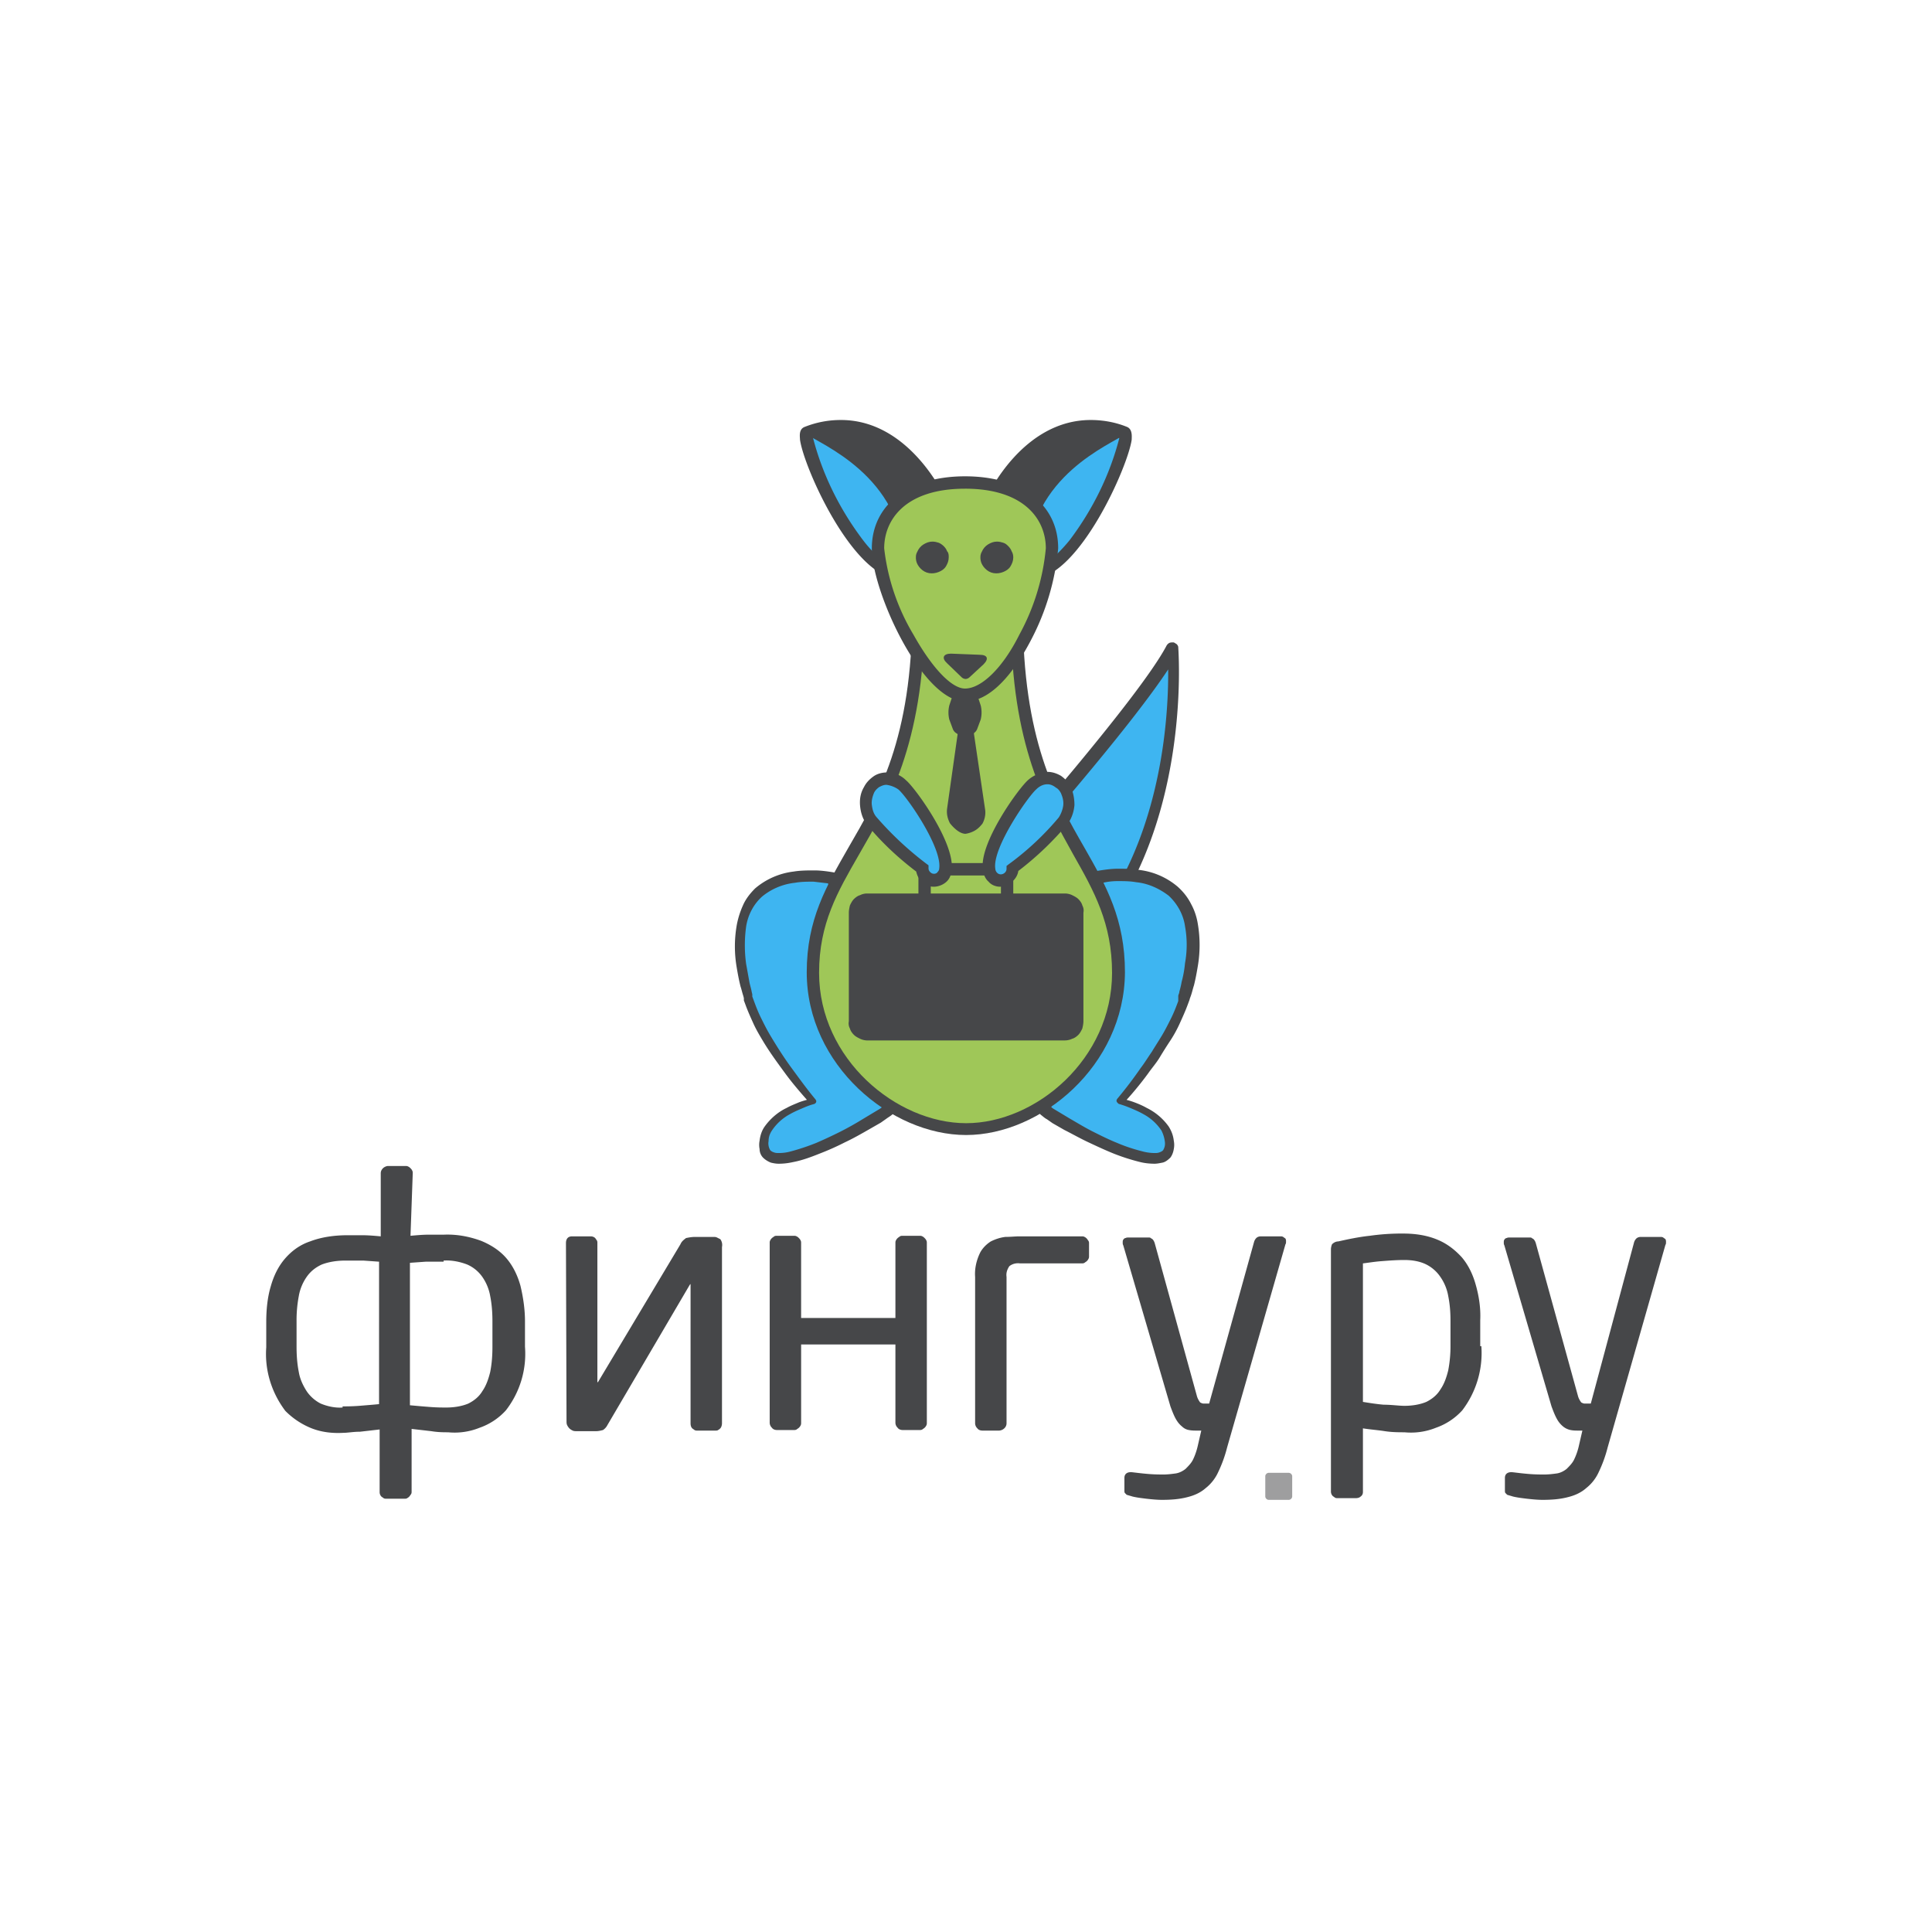 <svg width="138" height="138" fill="none" xmlns="http://www.w3.org/2000/svg"><mask id="a" style="mask-type:alpha" maskUnits="userSpaceOnUse" x="0" y="0" width="138" height="138"><path fill="#fff" d="M0 0h138v138H0z"/></mask><g mask="url(#a)"><path d="M71.936 61.327s9.821-11.14 11.866-14.96c0 0 1.884 21.113-14.913 26.462l3.047-11.502Z" fill="#3EB5F1"/><path d="M68.849 73.23c-.08 0-.12 0-.2-.04-.08-.04-.121-.08-.161-.12a.307.307 0 0 1-.08-.201v-.201l3.046-11.502.08-.16c.08-.121 9.822-11.14 11.787-14.88.04-.08.12-.16.2-.201.08-.04.2-.04.28-.04.081 0 .161.08.241.12.08.08.12.161.12.242 0 .2 1.724 21.595-15.193 26.903h-.12v.08Zm3.528-11.742L69.57 72.065C82.56 67.4 83.481 52.52 83.441 47.815 80.555 52.2 73.218 60.483 72.377 61.488Z" fill="#464749"/><path d="M59.508 62.694s-9.22-2.09-6.094 8.486c.963 3.297 4.65 7.44 4.65 7.44s-3.166.723-3.527 2.654c-.722 3.94 8.298-1.569 8.86-2.091l-3.889-16.489Z" fill="#3EB5F1"/><path d="M59.147 63.097c-.36-.04-.681-.08-1.042-.121-.441 0-.882 0-1.323.08a4.443 4.443 0 0 0-2.325.966c-.642.563-1.043 1.367-1.163 2.171-.12.885-.12 1.77 0 2.654l.24 1.328c.04.2.121.442.161.683l.04.161v.16l.12.323c.16.442.321.844.522 1.246.2.402.4.804.641 1.207.481.804.962 1.568 1.523 2.332.562.764 1.083 1.488 1.684 2.212.04.04.08.12.08.16 0 .081-.04.121-.08.162l-.08.04c-.32.08-.601.2-.882.322-.28.12-.561.24-.842.402a3.585 3.585 0 0 0-1.283 1.166c-.16.241-.24.483-.24.764-.04.201 0 .442.12.644.08.08.16.12.28.16.12.04.201.04.321.04.321 0 .602-.04.882-.12.602-.161 1.203-.362 1.804-.603a33.117 33.117 0 0 0 1.724-.805 21.67 21.67 0 0 0 1.644-.925l.802-.482.4-.241.321-.242-.12.443-3.929-16.287Zm.802-.483 3.929 16.528v.242a.88.88 0 0 1-.12.2c-.12.121-.281.202-.442.322l-.4.282-.842.483c-.562.321-1.123.643-1.724.924a18.76 18.76 0 0 1-1.804.805c-.602.241-1.243.482-1.884.603-.361.08-.682.12-1.043.12-.2 0-.4-.04-.56-.08-.201-.08-.402-.2-.562-.362a.888.888 0 0 1-.24-.603 1.531 1.531 0 0 1 0-.603c.04-.362.16-.724.36-1.005.401-.564.962-1.046 1.564-1.328.28-.16.601-.281.882-.402.32-.12.641-.2.962-.281l-.12.402c-.642-.724-1.243-1.408-1.805-2.172-.56-.764-1.122-1.528-1.603-2.332-.24-.402-.481-.805-.682-1.247-.2-.442-.4-.885-.56-1.327l-.121-.322v-.16l-.04-.161c-.08-.242-.12-.443-.2-.684-.12-.483-.201-.925-.281-1.407a8.772 8.772 0 0 1 0-2.896c.08-.483.24-1.005.44-1.448.201-.482.522-.884.883-1.246a5.203 5.203 0 0 1 2.766-1.207c.48-.08 1.002-.08 1.483-.08.481 0 1.002.08 1.483.16.08 0 .16.04.2.121.081.04.121.12.121.201l-.04-.04Z" fill="#464749"/><path d="M78.43 62.654s9.26-2.05 6.134 8.566c-.962 3.298-4.65 7.48-4.65 7.48s3.166.724 3.527 2.654c.722 3.941-8.298-1.568-8.86-2.09l3.849-16.61Z" fill="#3EB5F1"/><path d="M78.35 62.212c.48-.08 1.002-.16 1.483-.16.481 0 1.002 0 1.483.08a5.195 5.195 0 0 1 2.807 1.206c.4.362.721.764.962 1.247.24.442.4.925.48 1.447.161.966.161 1.97 0 2.936-.08.483-.16.925-.28 1.408-.08.24-.12.442-.2.683-.08.242-.08.201-.12.362l-.12.322c-.161.442-.362.885-.562 1.327a9.14 9.14 0 0 1-.681 1.247c-.241.362-.522.804-.762 1.206-.24.402-.562.764-.842 1.166a23.505 23.505 0 0 1-1.804 2.172l-.12-.402c.32.08.641.16.962.281.32.12.601.242.882.402a4.19 4.19 0 0 1 1.563 1.328c.2.321.32.643.361 1.005.04.2.04.402 0 .603-.04.241-.12.442-.24.603-.16.161-.361.322-.562.362-.2.04-.4.08-.561.08-.36 0-.722-.04-1.042-.12a14.688 14.688 0 0 1-1.885-.603c-.6-.242-1.202-.523-1.803-.805-.602-.281-1.163-.603-1.724-.884l-.842-.483-.401-.281c-.16-.08-.28-.201-.441-.322-.04-.04-.12-.12-.12-.201a.258.258 0 0 1 0-.241l3.848-16.61c0-.08.04-.16.12-.2.08-.04.12-.08.2-.12l-.04-.041Zm.48.885-3.808 16.287-.12-.443.32.242.402.24.802.483c.56.322 1.082.644 1.643.925.561.282 1.123.563 1.724.805.561.241 1.163.442 1.804.603.28.08.601.12.882.12.12 0 .2 0 .32-.04.121-.04.201-.08.281-.16.12-.202.16-.403.12-.644a2.431 2.431 0 0 0-.24-.764 3.585 3.585 0 0 0-1.283-1.166c-.28-.161-.561-.282-.842-.402a7.784 7.784 0 0 0-.882-.322c-.04 0-.08-.04-.08-.04l-.08-.08c0-.041-.04-.041-.04-.081v-.08l.04-.081a29.252 29.252 0 0 0 1.684-2.212c.28-.362.52-.764.801-1.166.241-.402.482-.764.722-1.166.24-.402.441-.805.642-1.207.2-.402.36-.804.52-1.246v-.362c0-.08.08-.201.08-.322.041-.12.121-.442.161-.684.12-.442.2-.884.24-1.327.161-.885.161-1.77 0-2.654-.12-.845-.56-1.609-1.162-2.172-.681-.522-1.483-.884-2.325-.965-.44-.08-.882-.08-1.323-.08-.36 0-.721.04-1.042.12" fill="#464749"/><path d="M72.657 43.713h-7.015c0 15.885-7.537 17.091-7.537 25.738 0 6.153 5.572 11.18 10.944 11.18 5.372 0 10.904-5.068 10.904-11.18-.04-8.646-7.336-9.813-7.296-25.738Z" fill="#9FC758"/><path d="M69.009 81.073c-5.372 0-11.385-4.987-11.385-11.622 0-3.78 1.403-6.153 2.966-8.888 2.125-3.66 4.57-7.801 4.57-16.85v-.442h7.898v.483c0 9.048 2.325 13.19 4.41 16.81 1.563 2.734 2.886 5.107 2.886 8.887-.04 6.675-6.013 11.622-11.345 11.622Zm-2.966-36.877c-.08 8.968-2.646 13.31-4.69 16.85-1.524 2.654-2.847 4.906-2.847 8.445 0 6.153 5.532 10.737 10.503 10.737s10.423-4.584 10.423-10.737c0-3.539-1.283-5.831-2.766-8.445-1.964-3.54-4.45-7.842-4.45-16.81l-6.173-.04Z" fill="#464749"/><path d="M69.25 52.52h-.562c-.16 0-.28-.08-.4-.16a.625.625 0 0 1-.241-.322l-.24-.644a2.133 2.133 0 0 1 0-1.005l.24-.724c.04-.12.12-.241.24-.322.12-.08.241-.16.361-.16h.562c.12 0 .28.08.36.16.12.08.2.201.24.322l.241.724c.08.322.08.683 0 1.005l-.24.644a.625.625 0 0 1-.24.321c0 .08-.161.121-.321.161Z" fill="#464749"/><path d="M68.929 51.636h.08c.12 0 .28.08.36.16a.6.6 0 0 1 .161.362l.842 5.71c.04.322-.04.684-.2.966-.16.201-.321.362-.522.482-.2.121-.44.202-.681.242-.561 0-1.122-.764-1.122-.764-.16-.322-.241-.644-.201-1.006l.802-5.67c0-.12.08-.241.16-.362.08-.04.2-.12.32-.12ZM72.376 64.303h-.881v-1.77h-5.011v1.77h-.882v-1.77c0-.12.04-.24.08-.361.04-.12.12-.201.24-.282.08-.08.2-.16.32-.2.121-.041.241-.041.362-.041h4.77c.12 0 .24 0 .361.04.12.04.24.12.32.201.081.08.161.201.241.282.04.12.08.241.08.362v1.77Z" fill="#464749"/><path d="M76.065 74.317H61.953c-.16 0-.36-.04-.52-.121-.161-.08-.322-.16-.442-.281-.12-.121-.24-.282-.28-.443a.769.769 0 0 1-.08-.523v-7.761c0-.161.04-.362.08-.523.08-.16.16-.322.28-.442.12-.12.28-.242.441-.282.16-.08.32-.12.521-.12h14.112c.16 0 .36.04.52.12.161.08.322.161.442.282.12.12.24.281.28.442.08.16.12.322.08.523v7.761c0 .161-.04.362-.08.523-.08.161-.16.322-.28.443-.12.12-.28.24-.441.281-.16.08-.361.12-.521.12Z" fill="#464749"/><path d="M67.125 35.75s-3.287-7.157-9.461-4.865c-.722.281 3.207 9.732 6.454 9.973 4.891.402 3.007-5.107 3.007-5.107Z" fill="#3EB5F1"/><path d="M64.6 41.34h-.522c-3.207-.24-6.655-7.922-6.935-9.933 0-.2-.12-.764.36-.924A6.926 6.926 0 0 1 60.07 30c4.851 0 7.337 5.349 7.457 5.59.08.241 1.002 2.935-.2 4.584-.321.403-.722.724-1.203.925a3.208 3.208 0 0 1-1.524.242Zm-6.535-10.093c.681 2.654 1.924 5.147 3.568 7.319.882 1.166 1.804 1.85 2.525 1.89h.441c.361.04.762 0 1.083-.161.36-.16.641-.362.882-.644.761-1.085.32-3.096.12-3.78 0 0-2.365-5.027-6.615-5.027-.681.04-1.363.161-2.004.403Z" fill="#464749"/><path d="M67.125 35.75s-3.488-6.836-9.461-4.865c-.722.241 5.252 1.89 6.615 7.198l2.846-2.332Z" fill="#464749"/><path d="M70.853 35.75s3.288-7.157 9.461-4.865c.722.281-3.207 9.732-6.454 9.973-4.891.402-2.967-5.107-3.007-5.107Z" fill="#3EB5F1"/><path d="M73.379 41.34a3.125 3.125 0 0 1-1.484-.24 3.032 3.032 0 0 1-1.202-.926c-1.203-1.648-.28-4.463-.24-4.584.12-.282 2.605-5.59 7.456-5.59.882 0 1.764.16 2.566.483.44.16.36.723.36.924-.28 1.971-3.728 9.692-6.935 9.934h-.521Zm-2.085-5.388s-.802 2.453.12 3.74c.281.322.682.603 1.123.724.44.12.882.16 1.323.08.721-.04 1.563-.724 2.525-1.89 1.644-2.172 2.887-4.665 3.568-7.32a5.759 5.759 0 0 0-2.044-.361c-4.29-.04-6.655 4.987-6.615 5.027Z" fill="#464749"/><path d="M70.853 35.75s3.448-6.836 9.461-4.865c.722.241-5.251 1.89-6.614 7.198l-2.847-2.332Z" fill="#464749"/><path d="M75.143 39.169c0 3.056-3.087 10.456-6.254 10.456-2.646 0-6.254-7.4-6.254-10.456 0-3.056 2.686-4.705 6.254-4.705 3.568 0 6.254 1.649 6.254 4.705Z" fill="#9FC758"/><path d="M68.929 50.107c-3.047 0-6.655-7.841-6.655-10.938 0-3.097 2.606-5.147 6.655-5.147s6.655 2.01 6.655 5.147a17.44 17.44 0 0 1-1.965 6.595c-.842 1.609-2.565 4.343-4.69 4.343Zm0-15.2c-4.25 0-5.773 2.211-5.773 4.262a15.37 15.37 0 0 0 2.085 6.153c1.323 2.372 2.726 3.86 3.688 3.86 1.162 0 2.686-1.447 3.888-3.86a15.926 15.926 0 0 0 1.885-6.153c0-2.051-1.524-4.263-5.773-4.263Z" fill="#464749"/><path d="M67.766 39.812c0 .242-.08.443-.2.644-.12.2-.32.322-.521.402-.2.08-.441.12-.682.08-.24-.04-.44-.16-.601-.321-.16-.161-.28-.362-.32-.563-.04-.201-.04-.443.08-.644.08-.2.24-.402.44-.522.2-.121.401-.202.642-.202.16 0 .32.04.44.08.121.041.281.162.362.242.12.12.2.241.24.362.12.12.12.282.12.442ZM72.376 39.812c0 .242-.08.443-.2.644-.12.2-.32.322-.521.402-.2.08-.441.12-.682.08-.24-.04-.44-.16-.6-.321-.161-.161-.282-.362-.322-.563-.04-.201-.04-.443.08-.644.08-.2.241-.402.442-.522.2-.121.4-.202.641-.202.16 0 .32.04.44.08.161.041.282.162.362.242.12.12.2.241.24.362.08.12.12.282.12.442ZM69.971 46.77c.561 0 .682.281.28.683l-1.001.925c-.08.08-.2.12-.281.12-.08 0-.2-.04-.28-.12l-1.043-1.005c-.4-.362-.28-.684.28-.684l2.045.08Z" fill="#464749"/><path d="M64.399 56.06c-1.644-1.408-3.368.763-2.165 2.573a22.334 22.334 0 0 0 3.608 3.418c0 .201.08.402.24.523.161.12.321.241.562.241.2 0 .4-.04.561-.2.16-.122.24-.323.28-.524.281-1.729-2.485-5.55-3.086-6.032Z" fill="#3EB5F1"/><path d="M66.684 63.338c-.28 0-.601-.12-.802-.322-.24-.2-.36-.442-.44-.764-1.324-1.005-2.526-2.131-3.569-3.418-.28-.402-.4-.845-.44-1.287-.04-.482.04-.925.28-1.327.16-.322.4-.563.681-.764.281-.201.642-.282.962-.282.522 0 1.003.202 1.363.563.642.523 3.569 4.545 3.248 6.475-.04.322-.16.603-.401.804-.24.201-.561.322-.882.322Zm-3.368-7.279c-.2 0-.36.08-.52.161-.161.12-.281.241-.361.402-.12.282-.201.603-.16.885.04.322.12.603.32.844a23.426 23.426 0 0 0 3.568 3.338l.16.12v.202c0 .12.04.201.12.281.08.08.16.121.281.121.08 0 .2-.04.24-.12.08-.081.12-.161.12-.242.241-1.488-2.324-5.188-2.926-5.67a1.94 1.94 0 0 0-.842-.322Z" fill="#464749"/><path d="M73.74 56.06c1.643-1.408 3.367.763 2.164 2.573a22.334 22.334 0 0 1-3.608 3.418.82.82 0 0 1-.24.603c-.16.161-.361.282-.602.282-.2 0-.4-.08-.56-.241-.161-.161-.241-.322-.241-.523-.28-1.77 2.485-5.59 3.087-6.113Z" fill="#3EB5F1"/><path d="M71.454 63.338c-.32 0-.641-.12-.841-.362-.241-.2-.361-.523-.401-.844-.321-1.89 2.605-5.912 3.247-6.435.36-.321.882-.523 1.363-.563.36 0 .681.12.962.282.28.2.521.442.682.764.2.402.28.885.28 1.327-.04.483-.2.925-.44 1.287a22.162 22.162 0 0 1-3.569 3.418c-.04.282-.2.563-.44.764-.241.241-.522.322-.843.362Zm3.368-7.319c-.28 0-.561.12-.802.362-.601.523-3.167 4.222-2.926 5.67 0 .08.04.201.12.282.08.08.16.12.28.12.08 0 .201-.04.281-.12.08-.08.12-.161.12-.282v-.2l.16-.121a20.107 20.107 0 0 0 3.569-3.338c.16-.242.28-.563.32-.845.04-.322-.04-.603-.16-.885-.08-.16-.2-.321-.36-.402-.201-.16-.402-.241-.602-.241ZM29.321 88.271c.441-.04.882-.08 1.283-.08h1.082c.922-.04 1.804.12 2.686.442.682.282 1.323.684 1.804 1.247.481.563.802 1.246 1.002 1.97.2.845.321 1.69.321 2.534v1.81a6.585 6.585 0 0 1-1.363 4.544 4.557 4.557 0 0 1-1.884 1.246 4.766 4.766 0 0 1-2.245.322c-.32 0-.722 0-1.203-.08l-1.403-.161v4.464c0 .08 0 .12-.04.201-.04.04-.08.12-.12.161-.04.04-.08.08-.16.12-.04.04-.12.04-.201.04h-1.283c-.08 0-.12 0-.2-.04-.04-.04-.12-.08-.16-.12a.458.458 0 0 1-.12-.322v-4.464l-1.404.161c-.481 0-.882.08-1.203.08-.761.041-1.523-.04-2.245-.321a5.52 5.52 0 0 1-1.884-1.247c-1.002-1.327-1.483-2.936-1.363-4.544v-1.81c0-.845.08-1.73.32-2.534.201-.723.522-1.407 1.003-1.97.481-.563 1.082-1.005 1.804-1.247.842-.321 1.764-.442 2.686-.442h1.042c.441 0 .882.04 1.323.08v-4.504c0-.12.04-.241.16-.362.08-.08.241-.16.361-.16h1.243c.08 0 .12 0 .2.04.08.04.12.08.161.12.04.04.08.08.12.161.04.08.04.12.04.201l-.16 4.464Zm-4.85 12.185c.28 0 .68 0 1.202-.04.481-.04 1.002-.08 1.403-.121V90.121l-1.123-.08h-1.282c-.562 0-1.163.08-1.684.281-.441.201-.802.483-1.082.885-.281.402-.482.885-.562 1.367a9.205 9.205 0 0 0-.16 1.81v1.81c0 .603.04 1.206.16 1.81.08.482.28.924.561 1.366.241.362.602.684 1.003.885.48.201 1.042.322 1.563.282v-.081Zm7.215-10.335h-1.283l-1.122.08v10.175c.44.04.882.08 1.403.12.521.041.882.041 1.203.041.52 0 1.082-.081 1.563-.282.401-.201.762-.482 1.002-.885.281-.402.441-.884.562-1.367.12-.603.16-1.206.16-1.81v-1.81c0-.602-.04-1.206-.16-1.809a3.413 3.413 0 0 0-.562-1.367 2.582 2.582 0 0 0-1.082-.885c-.521-.2-1.122-.322-1.684-.281M40.426 88.794c0-.322.16-.483.44-.483h1.324c.12 0 .24.04.32.12.04.041.08.122.12.162.04.08.04.12.04.2v9.933h.04l5.894-9.852c.08-.2.24-.321.4-.442.201-.04.402-.08.642-.08h1.323c.08 0 .16 0 .24.04l.241.12c.12.161.16.362.12.563v12.588c0 .12-.04.281-.12.361a.537.537 0 0 1-.16.121c-.04.04-.12.04-.2.04h-1.284c-.08 0-.12 0-.2-.04-.04-.04-.12-.08-.16-.121-.08-.08-.12-.201-.12-.361V91.81c0-.12 0-.12-.08 0l-5.854 9.973a.944.944 0 0 1-.32.362c-.16.04-.321.081-.482.081h-1.403c-.08 0-.2 0-.28-.041-.08-.04-.16-.08-.24-.161a.827.827 0 0 1-.161-.241c-.04-.08-.04-.201-.04-.281l-.04-12.708ZM66.043 101.984c-.04.041-.12.081-.16.121-.081.04-.121.04-.201.04h-1.203c-.12 0-.28-.04-.36-.161a.509.509 0 0 1-.161-.361v-5.59h-6.735v5.59c0 .08 0 .12-.04.201-.04.08-.08.12-.12.16-.04.041-.12.081-.16.121-.081.04-.121.04-.201.04h-1.203c-.12 0-.28-.04-.36-.161a.509.509 0 0 1-.161-.361V88.794c0-.08 0-.12.04-.201.04-.08.08-.12.12-.16.04-.041.12-.081.16-.122.08-.04.12-.04.201-.04h1.203c.08 0 .12 0 .2.04.08.04.12.08.16.121.04.04.08.08.12.161.04.08.04.12.04.201v5.349h6.736v-5.349c0-.08 0-.12.04-.201.04-.08.08-.12.12-.16.04-.041.12-.081.16-.122.08-.04.12-.04.201-.04h1.203c.08 0 .12 0 .2.04.08.04.12.08.16.121.04.04.08.08.12.161.04.08.04.12.04.201v12.829c0 .08 0 .12-.04.201-.04.08-.08.12-.12.16ZM72.858 90.242c-.281-.04-.562.04-.762.2-.16.242-.24.483-.2.765v10.456a.49.49 0 0 1-.16.361.593.593 0 0 1-.362.161h-1.202c-.12 0-.281-.04-.361-.161a.51.51 0 0 1-.16-.361V91.207c-.04-.563.08-1.126.32-1.65.16-.361.481-.683.802-.884.32-.16.681-.281 1.042-.322.361 0 .722-.04 1.002-.04h4.45c.08 0 .12 0 .2.04.081.04.121.08.161.121.04.04.08.12.12.161.04.08.04.12.04.201v.885c0 .08 0 .12-.04.2-.04.081-.08.121-.12.162-.04.04-.12.08-.16.12-.08.04-.12.04-.2.04h-4.41ZM87.65 103.392a9.337 9.337 0 0 1-.641 1.769c-.2.443-.521.845-.882 1.126-.36.322-.802.523-1.283.644-.601.161-1.202.201-1.844.201-.36 0-.762-.04-1.122-.081-.321-.04-.682-.08-1.003-.161-.12-.04-.28-.08-.4-.12l-.12-.121c-.04-.04-.04-.12-.04-.161v-.925c0-.281.2-.442.56-.402.361.04.642.081 1.123.121.481.04.842.04 1.122.04.281 0 .602-.04.882-.08.24-.041.481-.161.682-.322.2-.201.4-.402.521-.643.16-.322.28-.684.36-1.046l.241-1.046h-.32c-.2 0-.361 0-.562-.04a.91.91 0 0 1-.48-.241c-.201-.161-.321-.322-.442-.523-.16-.281-.28-.603-.4-.925l-3.368-11.501c-.04-.08-.04-.12-.04-.201 0-.08 0-.161.04-.201.04-.08.12-.121.16-.121.08-.04.16-.04.24-.04h1.404c.04 0 .12 0 .16.04.04.04.08.04.12.08.08.08.12.161.161.282l3.007 10.898c.04.16.12.322.24.483.08.04.16.08.24.08h.402l3.207-11.542a.65.65 0 0 1 .16-.281c.08-.08.2-.12.32-.12h1.404c.08 0 .12 0 .2.04.04.04.12.08.16.12.04.08.04.12.04.201 0 .08 0 .161-.04.201l-4.169 14.518ZM105.811 96.153a6.753 6.753 0 0 1-1.363 4.585 4.56 4.56 0 0 1-1.884 1.246 4.768 4.768 0 0 1-2.245.322c-.401 0-.882 0-1.404-.08-.52-.081-1.082-.121-1.563-.201v4.544c0 .121-.04.241-.16.322-.08.08-.2.12-.361.12h-1.283c-.08 0-.12 0-.2-.04-.04-.04-.12-.08-.16-.121a.456.456 0 0 1-.121-.321V89.236c0-.12.04-.281.08-.362.12-.12.28-.2.441-.2.722-.162 1.483-.322 2.245-.403a16.12 16.12 0 0 1 2.405-.16c.842 0 1.684.12 2.446.442.681.281 1.243.724 1.724 1.246.481.563.801 1.247 1.002 1.97.24.845.361 1.69.321 2.534v1.85h.08Zm-2.205-1.81c0-.603-.04-1.166-.161-1.769a3.403 3.403 0 0 0-.561-1.367 2.664 2.664 0 0 0-1.002-.885c-.481-.241-1.042-.322-1.563-.322-.562 0-1.083.04-1.604.08-.561.041-1.002.121-1.363.162v9.893c.481.08 1.002.16 1.483.201.562 0 1.083.08 1.484.08.521 0 1.082-.08 1.563-.281.401-.202.762-.483 1.002-.885.281-.402.441-.885.561-1.368a9.15 9.15 0 0 0 .161-1.81v-1.728ZM114.831 103.392a9.36 9.36 0 0 1-.642 1.769 3.05 3.05 0 0 1-.882 1.126c-.36.322-.801.523-1.282.644-.602.161-1.203.201-1.845.201-.36 0-.761-.04-1.122-.081-.321-.04-.682-.08-1.002-.16-.121-.041-.281-.081-.401-.121l-.12-.121c-.041-.04-.041-.12-.041-.161v-.925c0-.281.201-.442.562-.402.361.041.641.081 1.122.121.481.04.842.04 1.123.04.32 0 .641-.04.922-.08.24-.04.481-.161.681-.322.201-.201.401-.402.521-.643a4.57 4.57 0 0 0 .361-1.046l.241-1.046h-.281c-.2 0-.361 0-.561-.04a1.228 1.228 0 0 1-.521-.241 1.794 1.794 0 0 1-.441-.523c-.161-.281-.281-.603-.401-.925l-3.368-11.501c-.04-.08-.04-.12-.04-.201 0-.08 0-.161.04-.201.04-.08.121-.121.161-.121.08-.04.16-.04.24-.04h1.403c.04 0 .121 0 .161.04.04.04.08.04.12.08.08.08.12.161.16.282l3.007 10.898c.04.161.12.322.241.483.08.04.16.08.24.08h.441l3.087-11.501a.65.65 0 0 1 .16-.282c.08-.08.201-.12.321-.12h1.403c.08 0 .12 0 .201.04.04.04.12.08.16.12.04.08.04.121.04.201 0 .08 0 .161-.04.202l-4.129 14.477Z" fill="#464749"/><path d="M92.06 105.202h-1.443c-.12 0-.24.12-.24.241v1.448c0 .12.12.241.24.241h1.443c.12 0 .24-.121.24-.241v-1.448a.258.258 0 0 0-.24-.241Z" fill="#9E9E9F"/></g></svg>